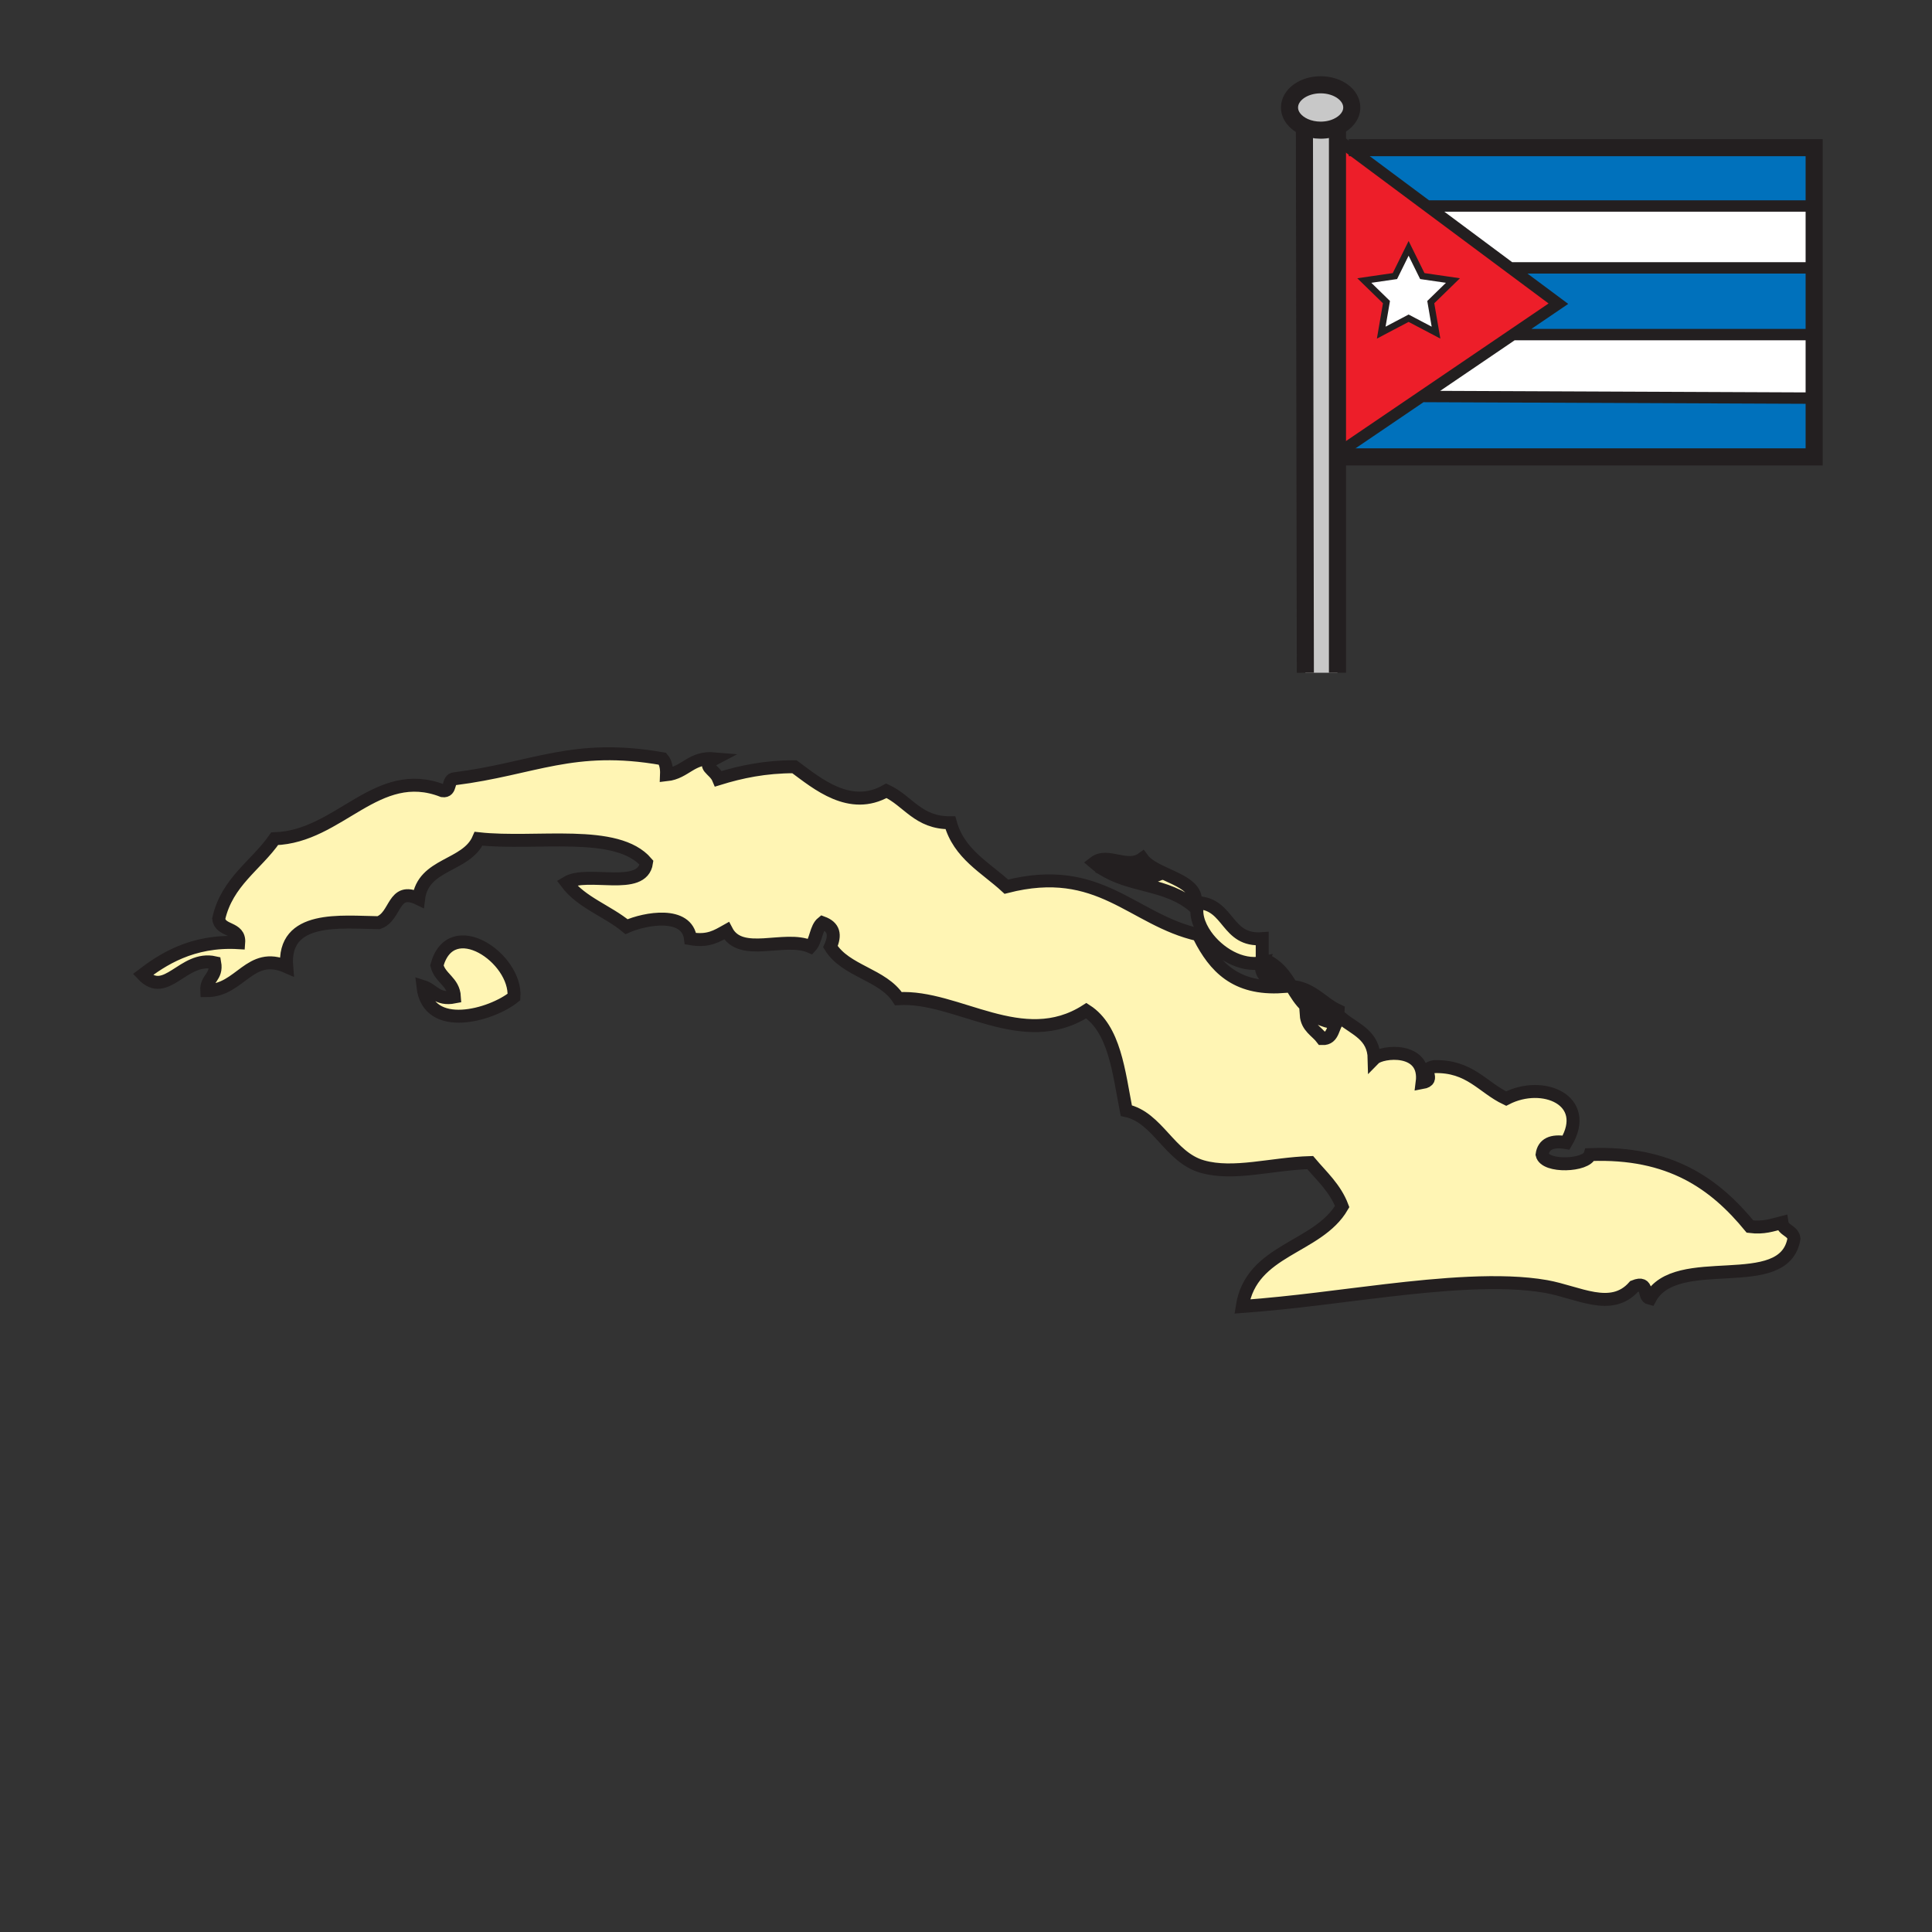 <svg xmlns="http://www.w3.org/2000/svg" width="850.89" height="850.89" viewBox="0 0 850.89 850.89" overflow="visible"><rect x="0" y="0" width="850.89" height="850.89" fill="#333333" stroke="none"/><path d="M589.64 449.31c-2.93 2.21-1.97 8.32-7.31 8.12-2.51-3.359-6.69-5.05-7.05-10.56 4.279.02 10.37 5.02 12.92 2.35l1.44.09z" fill="#fff5b4"/><path fill="#0071bc" d="M798.99 78.34v12.39h-170l-.16.21-34.79-25.9h204.95z"/><path fill="#fff" d="M798.99 90.73v27.25H665.16l-36.33-27.04.16-.21h169.94z"/><path fill="#0071bc" d="M798.99 117.98v29.39h-132.7l20.06-13.62-21.19-15.77h133.05z"/><path fill="#fff" d="M798.99 147.37v27.97h-1.5l-170.65-.72-.21-.31 39.66-26.94h132.64z"/><path fill="#0071bc" d="M798.99 175.34v25.87h-207.8l-.03-2.82 35.47-24.08.21.31 170.65.72z"/><path d="M665.16 117.98l21.189 15.77-20.06 13.62-39.66 26.94-35.47 24.08-.57-61.49.38-71.86h3.07l34.79 25.9 36.331 27.04zm-35.02 15.08l9.761-9.51-13.49-1.96-6.03-12.22-6.03 12.22-13.479 1.96 9.76 9.51-2.31 13.44 12.06-6.35 12.07 6.35-2.312-13.44z" fill="#ed1e29"/><path fill="#fff" d="M639.9 123.55l-9.76 9.51 2.31 13.44-12.07-6.35-12.06 6.35 2.31-13.44-9.76-9.51 13.48-1.96 6.03-12.22 6.03 12.22zM590.99 62.76l3.05 2.28h-3.07zM590.27 199l.32-62.1.57 61.49zM590.97 65.04l-.38 71.86-.65-71.86z"/><path d="M581.64 37.34c7.57 0 13.71 4.47 13.71 10 0 3.53-2.51 6.63-6.3 8.4-2.13 1.01-4.68 1.59-7.41 1.59-2.62 0-5.069-.53-7.149-1.46-3.94-1.75-6.561-4.92-6.561-8.53 0-5.53 6.13-10 13.71-10z" fill="#c8c8c8"/><path d="M581.64 57.33c2.73 0 5.28-.58 7.41-1.59V296.3H574.9l-.41-240.43c2.08.93 4.53 1.46 7.15 1.46z" fill="#c8c8c8"/><path d="M568.91 434.59c3.77 6.18 7.31 12.34 18.7 14.04-2.57-8-12.311-8.83-17.61-14.09 8.62 1.36 12.53 7.43 19.37 10.57-.061 2.1-.49 3.39-1.17 4.109-2.55 2.67-8.641-2.33-12.92-2.35.359 5.51 4.54 7.2 7.05 10.56 5.34.2 4.38-5.91 7.31-8.12.41-.319.9-.55 1.49-.68 5.811 4.75 13.88 7.25 14.09 17.61 3.16-3.221 23.24-5.561 21.13 10.56 6.58-1.189-1.31-5.85 5.28-7.04 15.7-.45 21.34 9.181 31.7 14.08 16.16-8.35 37.49.65 26.41 19.37-6.34-1.05-9.931.64-10.57 5.29 1.37 5.8 19.64 5.01 21.13 0 35.42-1.38 55.08 13.01 70.44 31.69 6.05.77 9.87-.7 14.08-1.761.52 3.59 4.77 3.45 5.29 7.04-4.15 25.24-51.96 5.03-63.391 26.42-3.399-.71-.16-8.069-7.05-5.29-10.04 11.41-24.6 2.511-38.74 0-19.819-3.5-47.13-.949-70.43 1.771-20.66 2.399-39.85 5.27-63.39 7.04 3.96-25.391 33.229-25.47 44.02-44.021-3.06-8.1-8.99-13.319-14.09-19.37-17.06.5-33.67 5.721-47.54 1.761-14.45-4.13-19.59-21.67-33.46-24.65-3.34-17.2-5.13-35.96-17.6-44.02-28.15 18.04-56.78-6.83-82.76-5.29-6.88-10.73-23.24-11.98-29.94-22.89 2.32-5.22 1.56-8.69-3.52-10.56-2.93 2.35-2.73 7.83-5.28 10.56-11.55-5.02-30.67 5.14-36.98-7.04-4.14 2.32-8.01 4.91-15.85 3.52-1.48-12.21-19.88-8.96-28.17-5.28-8.35-6.92-19.89-10.63-26.41-19.37 9.08-5.59 33.35 4 35.21-8.81-12.95-15.22-48.59-7.75-73.95-10.56-5.29 12.32-24.51 10.71-26.42 26.41-11.49-5.54-9.72 7.79-17.61 10.57-16.3-.19-42.42-3.54-40.49 19.37-16.3-7.15-20.4 10.62-35.22 10.56-.29-5.569 4.68-5.88 3.52-12.32-13.98-3.15-21.31 16.23-31.7 5.28 8.19-6.23 21.55-15.34 42.27-14.09.55-7.01-8.15-4.77-8.81-10.56 3.68-16.28 16.46-23.46 24.65-35.22 28.54-.87 44.96-32.43 73.96-21.13 4.06.54 1.95-5.09 5.28-5.28 34.88-4.39 52.14-15.76 91.57-8.81 1.36 1.57 1.89 3.98 1.76 7.05 8.48-.91 10.83-7.95 21.13-7.05-6.23 3.24-.07 4.39 1.76 8.81 9.86-3.05 20.52-5.31 33.45-5.29 10 7.36 24.46 19.74 40.5 10.57 9.61 4.48 13.94 14.24 28.18 14.09 3.78 13.82 15.49 19.72 24.65 28.17 41.2-10.58 55.351 14.55 84.521 21.13.2.39.39.78.59 1.17 6.6 12.78 15.66 23.081 36.39 21.72-5.25-2.5-.02-5.44-5.29-8.8-2.979 1.14-1.1 4.05 1.761 3.52-1.57 4.75-7.141-.819-5.28-5.28l.62-1.52c6.559 2.791 9.529 7.461 12.379 12.131z" fill="#fff5b4"/><path d="M555.91 422.21c.21.08.42.17.62.25l-.62 1.52c-9.34 1.9-19.4-4.32-24.811-11.97-3.39-4.8-4.96-10.17-3.359-14.45 13.84.84 12.279 17.07 28.17 15.85v8.8zM507.31 381.84c8.19 5.05 22.03 7.52 18.671 17.48-12.28-10.56-28.021-8.47-40.761-16.91 6.59 2.77 19.99 4.98 24.91 2.83-.63-1.45-1.64-2.51-2.91-3.26l.09-.14z" fill="#fff5b4"/><path d="M507.22 381.98c1.271.75 2.28 1.81 2.91 3.26-4.92 2.15-18.32-.06-24.91-2.83-.35-.23-.689-.47-1.029-.71 5.879-.22 17.209-3.16 23.029.28z"/><path d="M481.96 379.95c5.85-4.54 14.42 3.1 21.13-1.76 1.01 1.4 2.49 2.58 4.22 3.65l-.09.14c-5.819-3.44-17.149-.5-23.029-.28a29.81 29.81 0 0 1-2.231-1.75z" fill="#fff"/><path d="M484.19 381.7c.34.24.68.48 1.029.71-.55-.23-1.05-.46-1.5-.7.151 0 .311-.01.471-.01z"/><path d="M226.37 439.08c-9.78 7.96-37.81 16.09-40.12-4.63 4.7 1.479 6.21 6.14 13.89 4.63-.39-6.811-6.27-8.13-7.72-13.89 6.21-22.85 35.11-3.25 33.95 13.89z" fill="#fff5b4"/><g fill="none" stroke="#231f20"><path stroke-width="7.529" d="M594.04 65.04h204.95v136.17h-207.8M589.94 65.04h1.03M574.49 55.87c-3.94-1.75-6.561-4.92-6.561-8.53 0-5.53 6.13-10 13.71-10 7.57 0 13.71 4.47 13.71 10 0 3.53-2.51 6.63-6.3 8.4-2.13 1.01-4.68 1.59-7.41 1.59-2.619 0-5.069-.53-7.149-1.46z"/><path stroke-width="7.529" d="M574.49 55.59v.28l.41 240.43M589.05 55.09V296.3"/><path stroke-width="5.019" d="M797.77 79.04l1.22-.7.72-.4M590.99 62.76l3.05 2.28 34.79 25.9 36.33 27.04 21.19 15.77-20.06 13.62-39.66 26.94-35.47 24.08-.89.61M664.84 117.98h133.37M628.99 90.73h169.94M665.56 147.37H798.93M626.84 174.62l170.65.72"/><path stroke-width="2.873" d="M630.14 133.06l2.31 13.44-12.07-6.35-12.06 6.35 2.31-13.44-9.76-9.51 13.48-1.96 6.03-12.22 6.03 12.22 13.49 1.96z"/><path d="M528.33 412.82c-.2-.39-.39-.78-.59-1.17-29.17-6.58-43.32-31.71-84.521-21.13-9.16-8.45-20.87-14.35-24.65-28.17-14.24.15-18.57-9.61-28.18-14.09-16.04 9.17-30.5-3.21-40.5-10.57-12.93-.02-23.59 2.24-33.45 5.29-1.83-4.42-7.99-5.57-1.76-8.81-10.3-.9-12.65 6.14-21.13 7.05.13-3.07-.4-5.48-1.76-7.05-39.43-6.95-56.69 4.42-91.57 8.81-3.33.19-1.22 5.82-5.28 5.28-29-11.3-45.42 20.26-73.96 21.13-8.19 11.76-20.97 18.94-24.65 35.22.66 5.79 9.36 3.55 8.81 10.56-20.72-1.25-34.08 7.86-42.27 14.09 10.39 10.95 17.72-8.43 31.7-5.28 1.16 6.44-3.81 6.75-3.52 12.32 14.82.061 18.92-17.71 35.22-10.56-1.93-22.91 24.19-19.56 40.49-19.37 7.89-2.78 6.12-16.11 17.61-10.57 1.91-15.7 21.13-14.09 26.42-26.41 25.36 2.81 61-4.66 73.95 10.56-1.86 12.81-26.13 3.22-35.21 8.81 6.52 8.74 18.06 12.45 26.41 19.37 8.29-3.68 26.69-6.93 28.17 5.28 7.84 1.39 11.71-1.2 15.85-3.52 6.31 12.18 25.43 2.02 36.98 7.04 2.55-2.73 2.35-8.21 5.28-10.56 5.08 1.87 5.84 5.34 3.52 10.56 6.7 10.91 23.06 12.16 29.94 22.89 25.98-1.54 54.61 23.33 82.76 5.29 12.47 8.06 14.26 26.819 17.6 44.02 13.87 2.98 19.01 20.521 33.46 24.65 13.87 3.96 30.48-1.261 47.54-1.761 5.1 6.051 11.03 11.271 14.09 19.37-10.79 18.551-40.06 18.63-44.02 44.021 23.54-1.771 42.729-4.641 63.39-7.04 23.3-2.72 50.61-5.271 70.43-1.771 14.141 2.511 28.7 11.41 38.74 0 6.89-2.779 3.65 4.58 7.05 5.29 11.431-21.39 59.24-1.18 63.391-26.42-.521-3.59-4.771-3.45-5.29-7.04-4.21 1.061-8.03 2.53-14.08 1.761-15.36-18.681-35.021-33.07-70.44-31.69-1.49 5.01-19.76 5.8-21.13 0 .64-4.65 4.23-6.34 10.57-5.29 11.08-18.72-10.25-27.72-26.41-19.37-10.36-4.899-16-14.53-31.7-14.08-6.59 1.19 1.3 5.851-5.28 7.04 2.11-16.12-17.97-13.78-21.13-10.56-.21-10.36-8.279-12.86-14.09-17.61-.59.13-1.08.36-1.49.68-2.93 2.21-1.97 8.32-7.31 8.12-2.51-3.359-6.69-5.05-7.05-10.56 4.279.02 10.37 5.02 12.92 2.35.68-.72 1.109-2.01 1.17-4.109-6.84-3.141-10.75-9.21-19.37-10.57 5.3 5.26 15.04 6.09 17.61 14.09-11.391-1.7-14.931-7.86-18.7-14.04-2.851-4.67-5.82-9.34-12.38-12.13-.2-.08-.41-.17-.62-.25v-8.8c-15.891 1.22-14.33-15.01-28.17-15.85-1.601 4.28-.03 9.65 3.359 14.45 5.41 7.65 15.471 13.87 24.811 11.97-1.86 4.46 3.71 10.03 5.28 5.28-2.86.53-4.74-2.38-1.761-3.52 5.271 3.359.04 6.3 5.29 8.8-20.729 1.359-29.789-8.941-36.389-21.721z" stroke-width="5.706"/><path d="M485.22 382.41c12.74 8.44 28.48 6.35 40.761 16.91 3.359-9.96-10.48-12.43-18.671-17.48-1.729-1.07-3.21-2.25-4.22-3.65-6.71 4.86-15.28-2.78-21.13 1.76.73.63 1.47 1.21 2.23 1.75" stroke-width="5.706"/><path d="M483.72 381.71c.45.24.95.47 1.5.7 6.59 2.77 19.99 4.98 24.91 2.83-.63-1.45-1.64-2.51-2.91-3.26-5.819-3.44-17.149-.5-23.029-.28-.161 0-.321.01-.471.01M226.37 439.08c-9.78 7.96-37.81 16.09-40.12-4.63 4.7 1.479 6.21 6.14 13.89 4.63-.39-6.811-6.27-8.13-7.72-13.89 6.21-22.85 35.11-3.25 33.95 13.89z" stroke-width="5.706"/></g><path fill="none" d="M.25.25h850.394v850.394H.25z"/></svg>